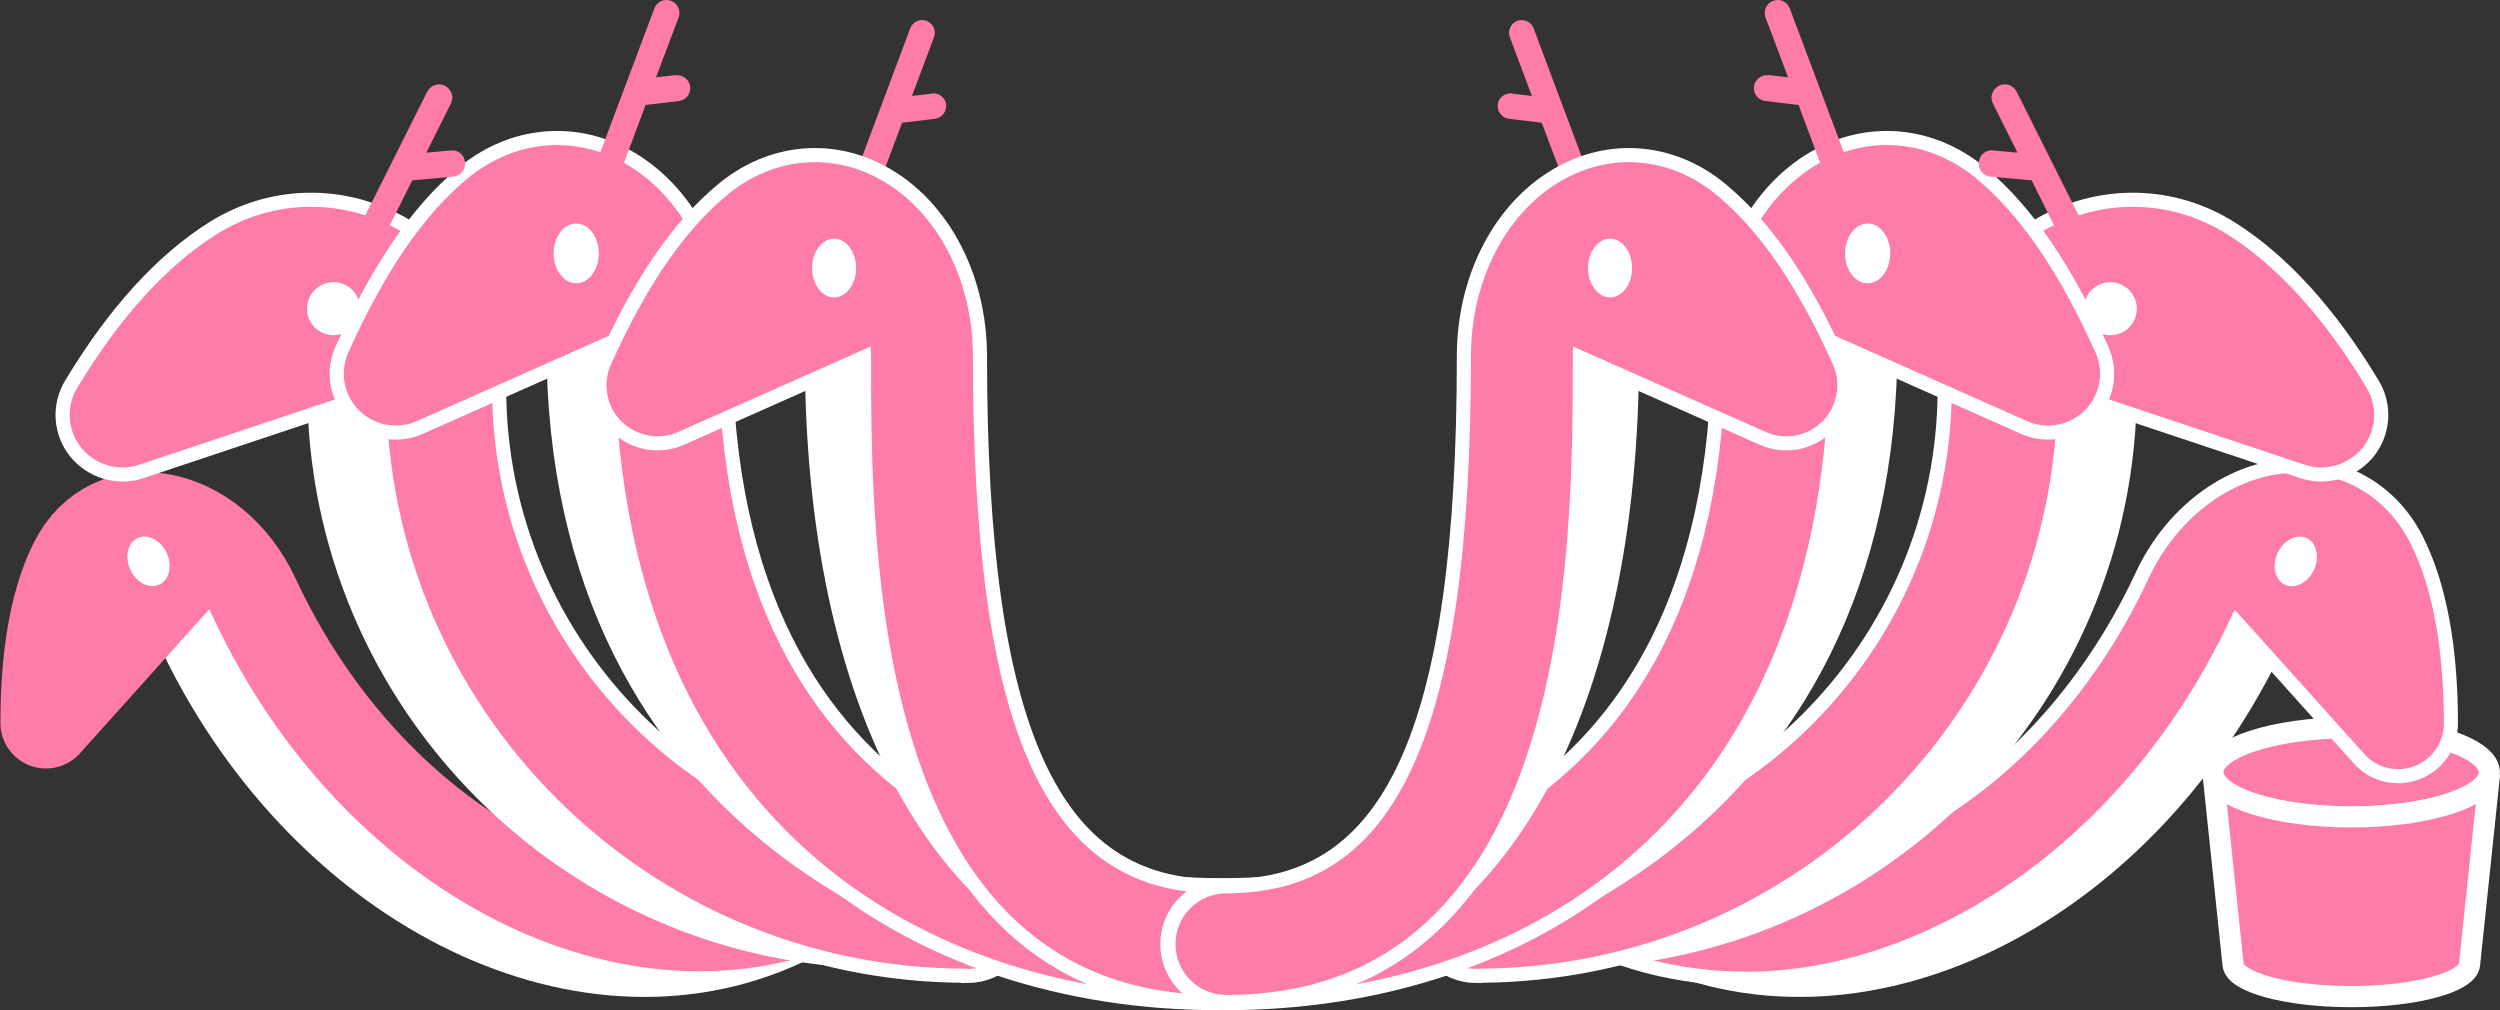 <?xml version="1.0" encoding="UTF-8"?>
<svg id="_レイヤー_2" data-name="レイヤー 2" xmlns="http://www.w3.org/2000/svg" viewBox="0 0 88.6 35.8">
  <rect x="0" y="0" width="88.6" height="35.8" fill="#333333" stroke="none"/>
  <defs>
    <style>
      .cls-1 {
        stroke-width: 3.74px;
      }

      .cls-1, .cls-2, .cls-3, .cls-4, .cls-5, .cls-6 {
        fill: none;
      }

      .cls-1, .cls-2, .cls-3, .cls-4, .cls-6 {
        stroke-linecap: round;
        stroke-linejoin: round;
      }

      .cls-1, .cls-2, .cls-4, .cls-5, .cls-7, .cls-6 {
        stroke: #fff;
      }

      .cls-2 {
        stroke-width: 3.69px;
      }

      .cls-8 {
        fill: #fff;
      }

      .cls-9, .cls-7 {
        fill: #ff7baa;
      }

      .cls-3 {
        stroke: #ff7baa;
      }

      .cls-3, .cls-4 {
        stroke-width: 3.23px;
      }

      .cls-5, .cls-7 {
        stroke-miterlimit: 10;
      }

      .cls-7 {
        stroke-width: .75px;
      }

      .cls-6 {
        stroke-width: 3.61px;
      }
    </style>
  </defs>
  <g id="_レイヤー_1-2" data-name="レイヤー 1">
    <g>
      <g>
        <path class="cls-7" d="m88.22,27.43c-.09.86-2.28,1.53-4.9,1.53s-4.81-.67-4.9-1.53c-.09-.89,2.1-1.64,4.9-1.64s4.99.75,4.9,1.64Z"/>
        <path class="cls-7" d="m87.52,34.19c-.07.63-1.94,1.13-4.19,1.13s-4.13-.5-4.19-1.13l-.71-6.77c.09.86,2.28,1.53,4.9,1.53s4.81-.67,4.9-1.53l-.71,6.77Z"/>
      </g>
      <g>
        <g>
          <g>
            <path class="cls-4" d="m27.73,32.65c-7.16,3.33-16.41-1.4-20.67-10.56"/>
            <path class="cls-3" d="m29.68,31.74h0c-7.16,3.33-16.41-1.4-20.67-10.56h0c-1.46-3.14-5.07-3.84-6.37-1.22-.6,1.2-1.01,3-1.01,5.66l4.67-5.2"/>
          </g>
          <ellipse class="cls-8" cx="5.26" cy="19.9" rx=".71" ry=".91" transform="translate(-7.9 4.07) rotate(-24.95)"/>
          <g>
            <g>
              <path class="cls-1" d="m31.47,32.46c-10.33,0-18.71-8.38-18.71-18.71"/>
              <g>
                <path class="cls-5" d="m34.27,34.33c-11.35,0-20.58-9.23-20.58-20.58,0-.08,0-.16-.01-.24-.1.06-.22.11-.33.15l-8.42,2.81c-.74.25-1.56,0-2.05-.6-.49-.61-.55-1.46-.14-2.13,1.5-2.49,3.16-4.32,4.94-5.44,1.98-1.24,4.39-1.29,6.44-.16,2.05,1.13,3.32,3.29,3.32,5.62,0,9.29,7.55,16.84,16.84,16.84,1.03,0,1.87.84,1.87,1.87s-.84,1.87-1.87,1.87Z"/>
                <path class="cls-9" d="m34.27,34.33c-11.35,0-20.58-9.23-20.58-20.58,0-.08,0-.16-.01-.24-.1.06-.22.11-.33.15l-8.42,2.81c-.74.25-1.56,0-2.05-.6-.49-.61-.55-1.46-.14-2.13,1.5-2.49,3.16-4.32,4.94-5.44,1.98-1.24,4.39-1.29,6.44-.16,2.05,1.13,3.32,3.29,3.32,5.62,0,9.29,7.55,16.84,16.84,16.84,1.03,0,1.87.84,1.87,1.87s-.84,1.87-1.87,1.87Z"/>
              </g>
            </g>
            <circle class="cls-8" cx="11.82" cy="10.94" r=".94"/>
          </g>
          <g>
            <g>
              <path class="cls-2" d="m43.15,33.46c-8.82,0-21.94-5-21.94-21.29"/>
              <g>
                <path class="cls-5" d="m43.15,35.3c-10.34,0-21.38-6.08-21.38-23.13,0-.12,0-.24-.01-.35l-6.98,3.1c-.7.31-1.52.16-2.06-.38-.54-.54-.69-1.36-.37-2.06,1.28-2.84,2.65-4.85,4.2-6.14,1.54-1.28,3.49-1.55,5.23-.74,2.23,1.05,3.67,3.62,3.67,6.57,0,18.04,13.55,19.45,17.7,19.45,1.02,0,1.84.83,1.84,1.84s-.83,1.84-1.84,1.84Z"/>
                <path class="cls-9" d="m43.15,35.3c-10.34,0-21.38-6.08-21.38-23.13,0-.12,0-.24-.01-.35l-6.98,3.1c-.7.31-1.52.16-2.06-.38-.54-.54-.69-1.36-.37-2.06,1.28-2.84,2.65-4.85,4.2-6.14,1.54-1.28,3.49-1.55,5.23-.74,2.23,1.05,3.67,3.62,3.67,6.57,0,18.04,13.55,19.45,17.7,19.45,1.02,0,1.84.83,1.84,1.84s-.83,1.84-1.84,1.84Z"/>
              </g>
            </g>
            <ellipse class="cls-8" cx="20.42" cy="8.98" rx=".8" ry="1.06"/>
          </g>
          <g>
            <g>
              <path class="cls-9" d="m15.99,5.33l-.88.08.87-1.74c.12-.23.02-.51-.21-.63-.23-.12-.51-.02-.63.21l-2.81,5.61c-.12.23-.02.51.21.63.07.03.14.05.21.05.17,0,.34-.09.42-.26l1.44-2.89,1.45-.13c.26-.02.45-.25.42-.51-.02-.26-.25-.45-.51-.42Z"/>
              <path class="cls-9" d="m23.96,2.66l-.71.08.8-2.12c.09-.24-.03-.5-.27-.59-.24-.09-.5.03-.59.27l-2.4,6.39c-.09.24.03.5.27.59.05.02.11.03.16.03.19,0,.36-.11.43-.3l1.23-3.29,1.18-.14c.25-.03.43-.26.4-.51-.03-.25-.26-.43-.51-.4Z"/>
              <path class="cls-9" d="m33.02,3.32l-.7.08.78-2.08c.09-.23-.03-.49-.26-.58-.23-.09-.49.03-.58.26l-2.34,6.25c-.09.23.03.49.26.58.05.02.11.03.16.03.18,0,.35-.11.42-.29l1.21-3.22,1.16-.14c.25-.03.42-.25.4-.5s-.25-.42-.5-.4Z"/>
            </g>
            <g>
              <path class="cls-6" d="m43.15,33.46c-8.63,0-12.82-9.33-12.82-20.83"/>
              <g>
                <path class="cls-5" d="m43.15,35.26c-12.28,0-12.28-15.86-12.28-22.64,0-.12,0-.23-.01-.34l-6.83,3.03c-.68.3-1.48.15-2.01-.38s-.67-1.33-.37-2.01c1.25-2.78,2.59-4.74,4.11-6,1.5-1.25,3.42-1.52,5.12-.72,2.18,1.02,3.6,3.55,3.6,6.43,0,13.34,2.59,19.03,8.67,19.03,1,0,1.8.81,1.8,1.8s-.81,1.8-1.8,1.8Z"/>
                <path class="cls-9" d="m43.15,35.26c-12.28,0-12.28-15.86-12.28-22.64,0-.12,0-.23-.01-.34l-6.83,3.03c-.68.3-1.48.15-2.01-.38s-.67-1.33-.37-2.01c1.25-2.78,2.59-4.74,4.11-6,1.5-1.25,3.42-1.52,5.12-.72,2.18,1.02,3.6,3.55,3.6,6.43,0,13.34,2.59,19.03,8.67,19.03,1,0,1.8.81,1.8,1.8s-.81,1.8-1.8,1.8Z"/>
              </g>
            </g>
            <ellipse class="cls-8" cx="29.56" cy="9.5" rx=".78" ry="1.04"/>
          </g>
        </g>
        <g>
          <g>
            <path class="cls-4" d="m58.88,32.65c7.16,3.33,16.41-1.4,20.67-10.56"/>
            <g>
              <path class="cls-5" d="m61.83,34.43c-1.94,0-3.82-.41-5.58-1.22-.81-.38-1.16-1.34-.78-2.15.38-.81,1.34-1.16,2.15-.78,3,1.39,6.55,1.19,10-.57,3.58-1.83,6.61-5.1,8.52-9.2,1.05-2.26,3.12-3.74,5.26-3.76,1.74,0,3.23.92,4.03,2.51.78,1.56,1.18,3.71,1.18,6.38,0,.67-.41,1.27-1.04,1.51-.63.24-1.34.07-1.78-.43l-4.59-5.11c-.05.08-.09.17-.13.26-2.21,4.76-5.76,8.56-9.98,10.72-2.41,1.23-4.87,1.85-7.26,1.85Z"/>
              <path class="cls-9" d="m61.83,34.43c-1.94,0-3.82-.41-5.58-1.22-.81-.38-1.16-1.34-.78-2.15.38-.81,1.34-1.16,2.15-.78,3,1.39,6.55,1.19,10-.57,3.58-1.83,6.61-5.1,8.52-9.2,1.05-2.26,3.12-3.74,5.26-3.76,1.74,0,3.23.92,4.03,2.51.78,1.56,1.18,3.71,1.18,6.38,0,.67-.41,1.27-1.04,1.51-.63.24-1.34.07-1.78-.43l-4.59-5.11c-.05.08-.09.17-.13.26-2.21,4.76-5.76,8.56-9.98,10.72-2.41,1.23-4.87,1.85-7.26,1.85Z"/>
            </g>
          </g>
          <ellipse class="cls-8" cx="81.36" cy="19.9" rx=".91" ry=".71" transform="translate(29 85.27) rotate(-65.05)"/>
          <g>
            <g>
              <path class="cls-1" d="m55.15,32.46c10.33,0,18.71-8.38,18.71-18.71"/>
              <g>
                <path class="cls-5" d="m52.34,34.33c11.35,0,20.58-9.23,20.58-20.58,0-.08,0-.16.01-.24.1.06.22.11.33.15l8.42,2.81c.74.25,1.56,0,2.05-.6.49-.61.55-1.46.14-2.13-1.5-2.49-3.16-4.32-4.94-5.44-1.98-1.24-4.39-1.29-6.44-.16-2.05,1.13-3.32,3.29-3.32,5.62,0,9.29-7.55,16.84-16.84,16.84-1.03,0-1.87.84-1.87,1.87s.84,1.87,1.87,1.87Z"/>
                <path class="cls-9" d="m52.34,34.33c11.35,0,20.58-9.23,20.58-20.58,0-.08,0-.16.01-.24.1.06.22.11.33.15l8.42,2.81c.74.25,1.56,0,2.05-.6.49-.61.55-1.46.14-2.13-1.5-2.49-3.16-4.32-4.94-5.44-1.98-1.24-4.39-1.29-6.44-.16-2.05,1.13-3.32,3.29-3.32,5.62,0,9.29-7.55,16.84-16.84,16.84-1.03,0-1.87.84-1.87,1.87s.84,1.87,1.87,1.87Z"/>
              </g>
            </g>
            <circle class="cls-8" cx="74.79" cy="10.94" r=".94"/>
          </g>
          <g>
            <g>
              <path class="cls-2" d="m43.46,33.46c8.82,0,21.94-5,21.94-21.29"/>
              <g>
                <path class="cls-5" d="m43.46,35.3c10.34,0,21.38-6.08,21.38-23.13,0-.12,0-.24.01-.35l6.98,3.1c.7.31,1.52.16,2.06-.38.54-.54.69-1.36.37-2.06-1.28-2.84-2.65-4.85-4.2-6.14-1.54-1.28-3.49-1.55-5.23-.74-2.23,1.05-3.67,3.62-3.67,6.57,0,18.04-13.55,19.45-17.7,19.45-1.02,0-1.84.83-1.84,1.84,0,1.02.83,1.84,1.84,1.84Z"/>
                <path class="cls-9" d="m43.46,35.3c10.34,0,21.38-6.08,21.38-23.13,0-.12,0-.24.01-.35l6.98,3.1c.7.31,1.52.16,2.06-.38.54-.54.69-1.36.37-2.06-1.28-2.84-2.65-4.85-4.2-6.14-1.54-1.28-3.49-1.55-5.23-.74-2.23,1.05-3.67,3.62-3.67,6.57,0,18.04-13.55,19.45-17.7,19.45-1.02,0-1.84.83-1.84,1.84,0,1.02.83,1.84,1.84,1.84Z"/>
              </g>
            </g>
            <ellipse class="cls-8" cx="66.19" cy="8.98" rx=".8" ry="1.06"/>
          </g>
          <g>
            <g>
              <path class="cls-9" d="m70.62,5.33l.88.08-.87-1.74c-.12-.23-.02-.51.21-.63.23-.12.51-.02.63.21l2.81,5.61c.12.23.02.51-.21.63-.07.03-.14.05-.21.05-.17,0-.34-.09-.42-.26l-1.44-2.89-1.45-.13c-.26-.02-.45-.25-.42-.51.02-.26.25-.45.51-.42Z"/>
              <path class="cls-9" d="m62.66,2.66l.71.08-.8-2.12c-.09-.24.03-.5.27-.59.24-.09.5.03.59.27l2.4,6.39c.09.24-.03.5-.27.59-.05.02-.11.03-.16.03-.19,0-.36-.11-.43-.3l-1.23-3.29-1.18-.14c-.25-.03-.43-.26-.4-.51.03-.25.26-.43.51-.4Z"/>
              <path class="cls-9" d="m53.59,3.32l.7.08-.78-2.08c-.09-.23.03-.49.26-.58.23-.09.49.03.58.26l2.34,6.25c.09.23-.03.49-.26.58-.05.02-.11.03-.16.03-.18,0-.35-.11-.42-.29l-1.21-3.22-1.16-.14c-.25-.03-.42-.25-.4-.5s.25-.42.5-.4Z"/>
            </g>
            <g>
              <path class="cls-6" d="m43.46,33.46c8.63,0,12.82-9.33,12.82-20.83"/>
              <g>
                <path class="cls-5" d="m43.46,35.26c12.28,0,12.28-15.86,12.28-22.64,0-.12,0-.23.01-.34l6.83,3.03c.68.3,1.48.15,2.01-.38s.67-1.33.37-2.01c-1.25-2.78-2.59-4.74-4.11-6-1.5-1.25-3.42-1.52-5.12-.72-2.18,1.02-3.6,3.55-3.6,6.43,0,13.34-2.59,19.03-8.67,19.03-1,0-1.8.81-1.8,1.8,0,1,.81,1.8,1.8,1.8Z"/>
                <path class="cls-9" d="m43.46,35.26c12.28,0,12.28-15.86,12.28-22.64,0-.12,0-.23.01-.34l6.83,3.03c.68.3,1.48.15,2.01-.38s.67-1.33.37-2.01c-1.25-2.78-2.59-4.74-4.11-6-1.5-1.25-3.42-1.52-5.12-.72-2.18,1.02-3.6,3.55-3.6,6.43,0,13.34-2.59,19.03-8.67,19.03-1,0-1.8.81-1.8,1.8,0,1,.81,1.8,1.8,1.8Z"/>
              </g>
            </g>
            <ellipse class="cls-8" cx="57.06" cy="9.5" rx=".78" ry="1.04"/>
          </g>
        </g>
      </g>
    </g>
  </g>
</svg>